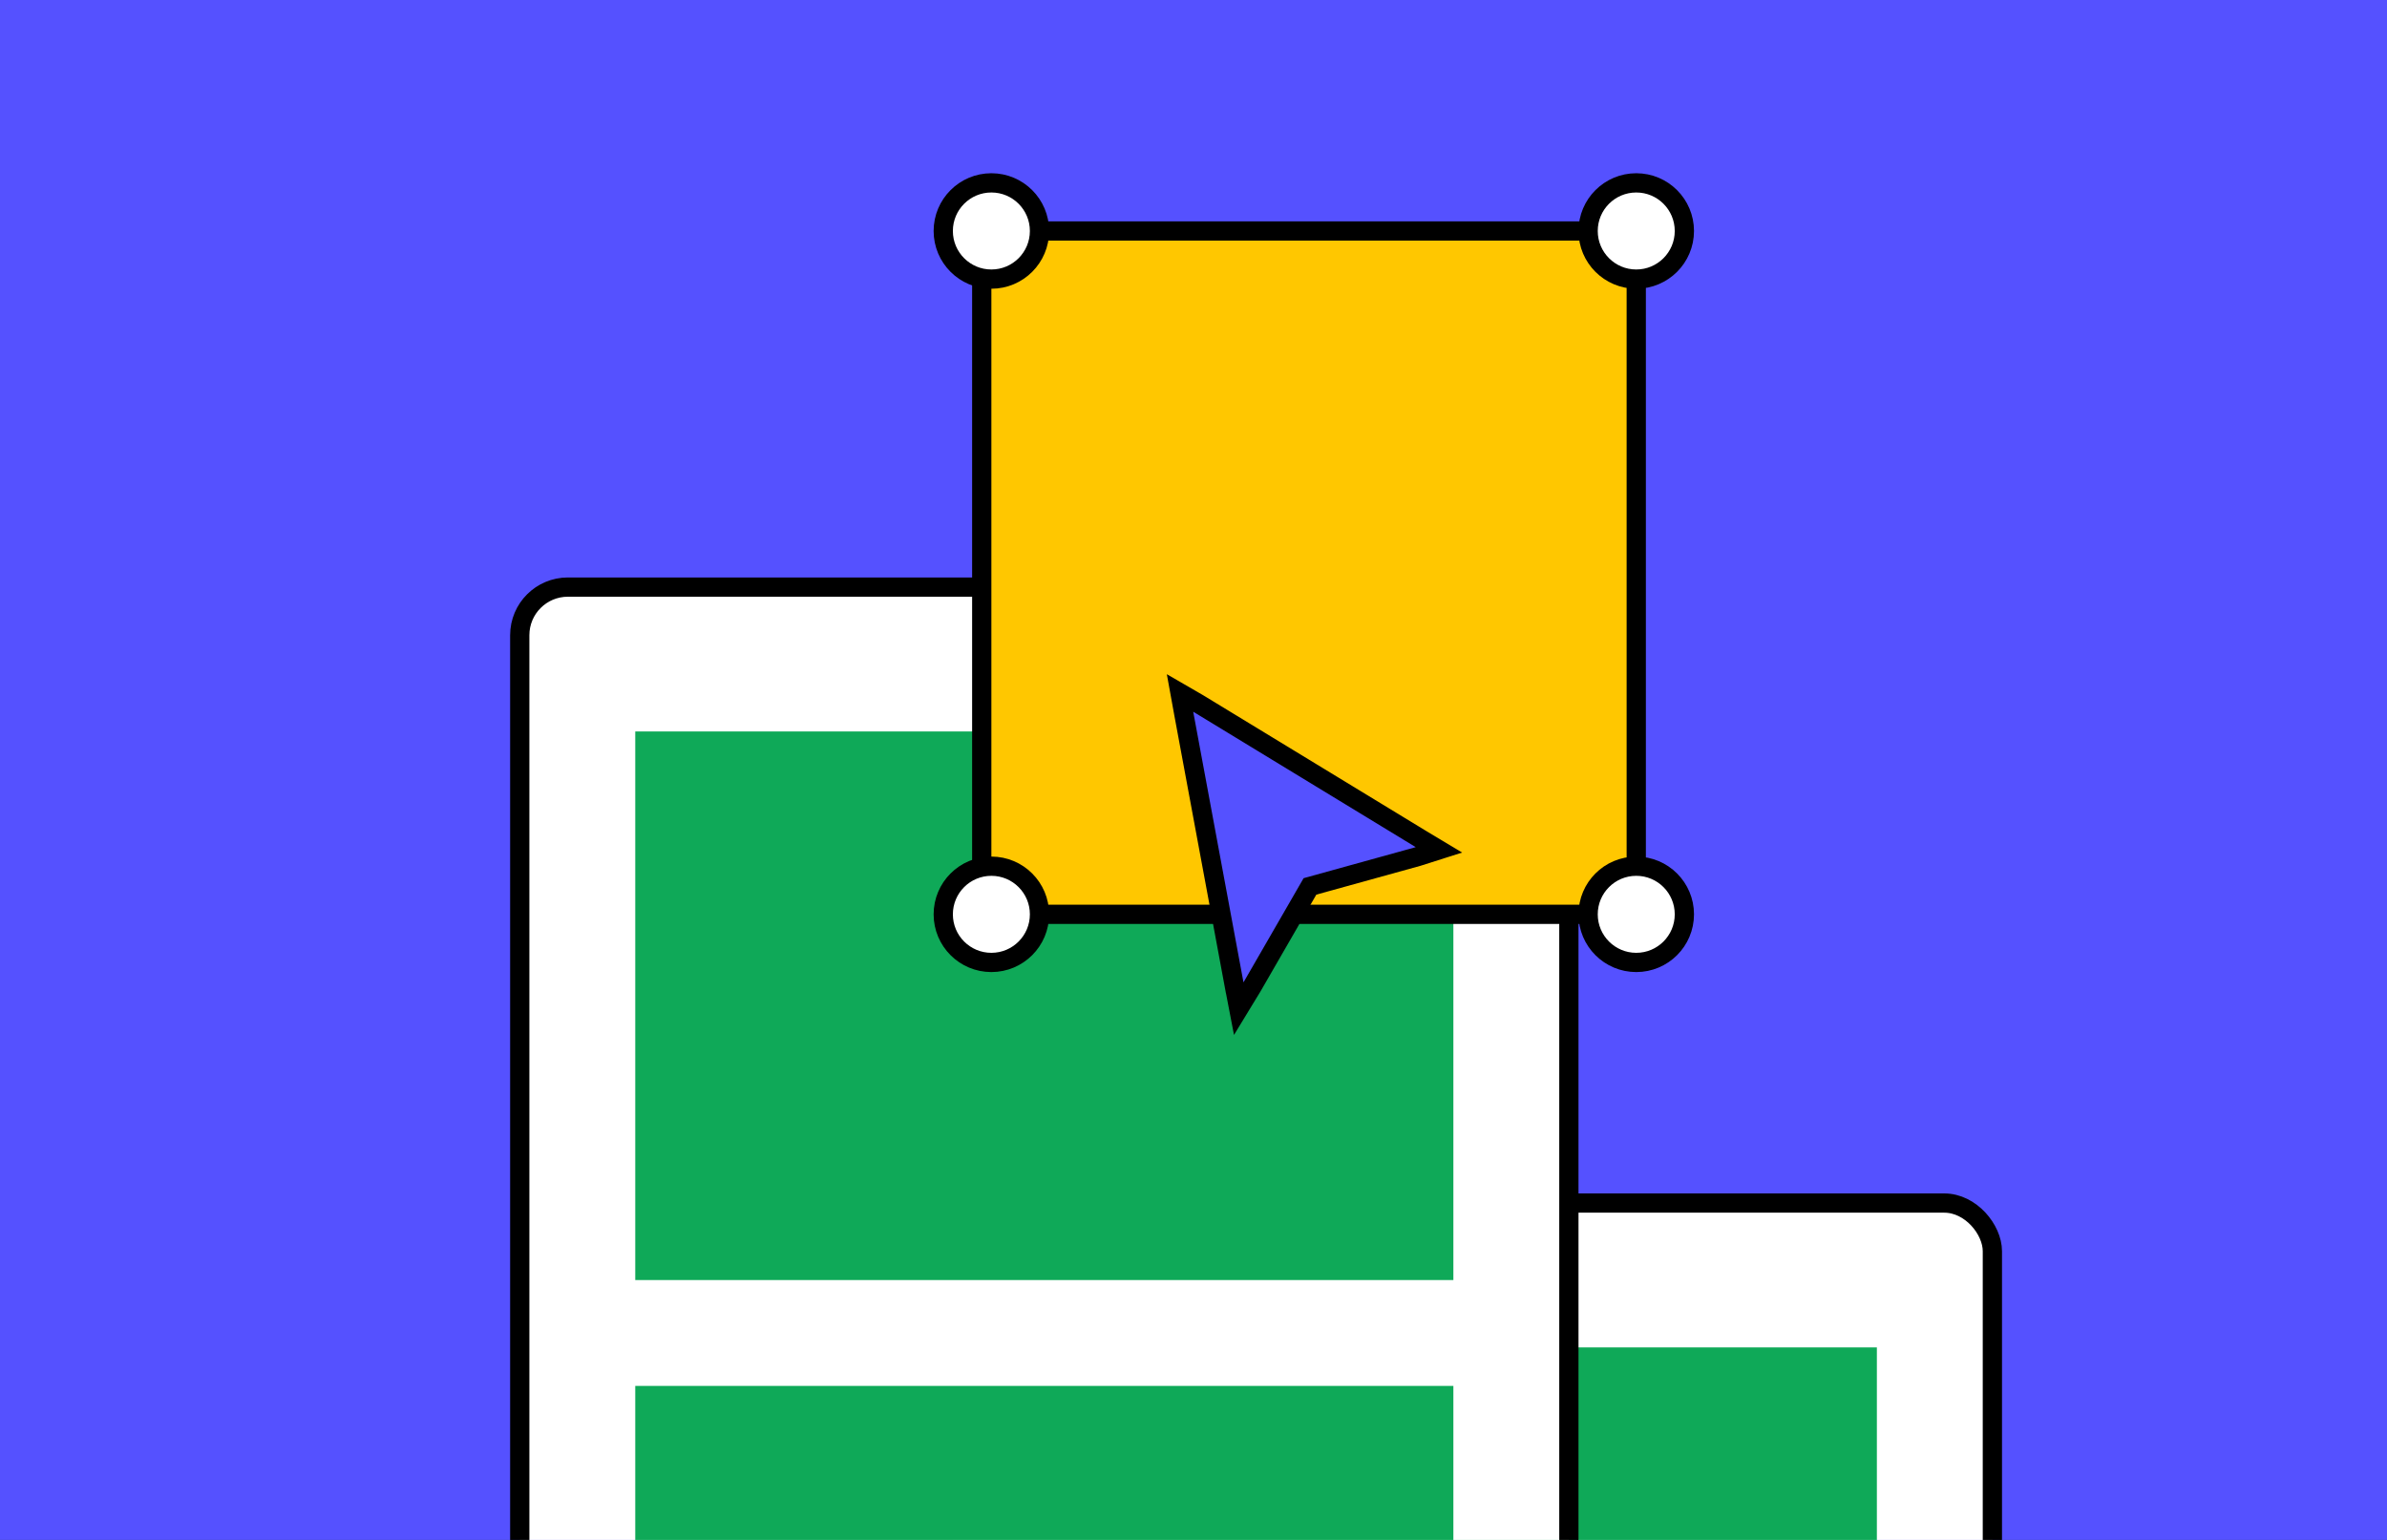 <svg viewBox="0 0 248 160" fill="none" xmlns="http://www.w3.org/2000/svg">
  <rect x="0" y="0" width="248" height="160" fill="#333333" stroke="none"/>
  <g clip-path="url(#a)">
    <path d="M0 0h248v160H0z" fill="#5551FF"></path>
    <rect rx="5" stroke-width="2" stroke="#000" fill="#fff" y="125" x="98" height="123" width="109"></rect>
    <path d="M110 140h85v57h-85z" fill="#0FA958"></path>
    <rect rx="5" stroke-width="2" stroke="#000" fill="#fff" y="61" x="54" height="123" width="109"></rect>
    <path d="M66 76h85v57H66zm0 68h85v19H66z" fill="#0FA958"></path>
    <path d="M102 24h68v71h-68z" stroke-width="2" stroke="#000" fill="#FFC700"></path>
    <circle stroke-width="2" stroke="#000" fill="#fff" r="5" cy="24" cx="103"></circle>
    <circle stroke-width="2" stroke="#000" fill="#fff" r="5" cy="95" cx="103"></circle>
    <circle stroke-width="2" stroke="#000" fill="#fff" r="5" cy="24" cx="170"></circle>
    <circle stroke-width="2" stroke="#000" fill="#fff" r="5" cy="95" cx="170"></circle>
    <path d="m128.2 102.2.5 2.6 1.4-2.3 6-10.4 11.2-3.1 2.2-.7-2-1.2-23-14-1.9-1.1.4 2.2 5.2 28z" stroke-width="2" stroke-linecap="square" stroke="#000" fill="#5551FF"></path>
  </g>
  <defs>
    <clipPath id="a">
      <path d="M0 0h248v160H0z" fill="#fff"></path>
    </clipPath>
  </defs>
</svg>
